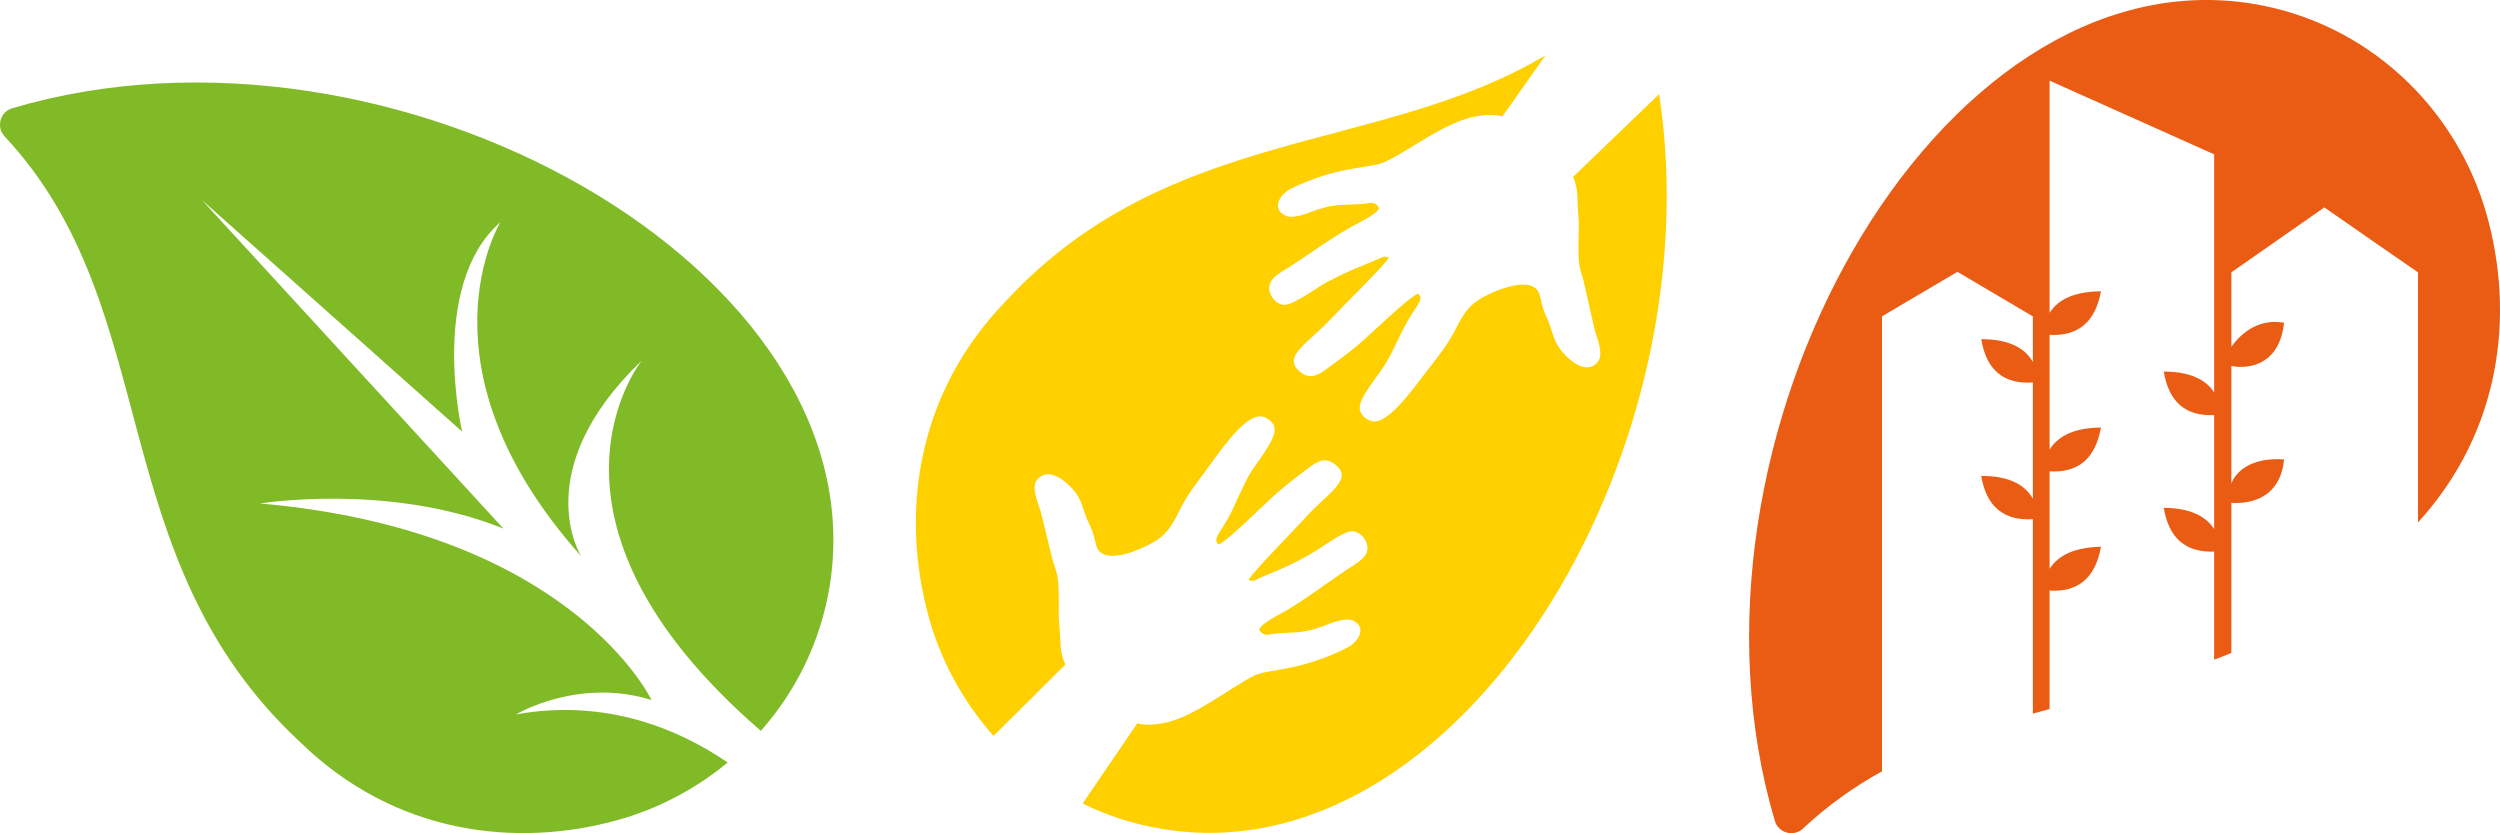 <?xml version="1.0" encoding="UTF-8" standalone="no"?>
<!-- Generator: Adobe Illustrator 27.1.0, SVG Export Plug-In . SVG Version: 6.00 Build 0)  -->

<svg
   version="1.1"
   id="Capa_1"
   x="0px"
   y="0px"
   viewBox="0 0 512 170.633"
   xml:space="preserve"
   sodipodi:docname="BxC_ISOTIPO-Horizontal_Negativo-Color.svg"
   width="512"
   height="170.633"
   inkscape:version="1.1.2 (0a00cf5339, 2022-02-04)"
   xmlns:inkscape="http://www.inkscape.org/namespaces/inkscape"
   xmlns:sodipodi="http://sodipodi.sourceforge.net/DTD/sodipodi-0.dtd"
   xmlns="http://www.w3.org/2000/svg"
   xmlns:svg="http://www.w3.org/2000/svg"><defs
   id="defs10" /><sodipodi:namedview
   id="namedview8"
   pagecolor="#ffffff"
   bordercolor="#666666"
   borderopacity="1.0"
   inkscape:pageshadow="2"
   inkscape:pageopacity="0.0"
   inkscape:pagecheckerboard="0"
   showgrid="false"
   fit-margin-top="0"
   fit-margin-left="0"
   fit-margin-right="0"
   fit-margin-bottom="0"
   inkscape:zoom="1.3277294"
   inkscape:cx="493.70001"
   inkscape:cy="164.56667"
   inkscape:window-width="1920"
   inkscape:window-height="1008"
   inkscape:window-x="0"
   inkscape:window-y="0"
   inkscape:window-maximized="1"
   inkscape:current-layer="Capa_1" />
<style
   type="text/css"
   id="style2">
	.st0{fill:#EA5B13;}
	.st1{fill:#FFD000;}
	.st2{fill:#81BA27;}
</style>
<path
   id="Hoja_Naranja_00000165224774226306502330000009636195470942149549_"
   class="st0"
   d="m 385.428,64.795 15.452,-9.126 15.452,9.126 v 9.333 c -1.763,-3.111 -5.289,-4.667 -10.578,-4.667 1.037,6.326 4.615,9.282 10.578,8.867 v 23.8 c -1.763,-3.111 -5.289,-4.667 -10.578,-4.667 1.037,6.274 4.615,9.23 10.578,8.867 0,0 0,23.126 0,39.823 1.141,-0.311 2.282,-0.622 3.422,-0.933 v -24.267 c 5.911,0.363 9.385,-2.644 10.526,-8.971 -5.185,0.104 -8.659,1.607 -10.526,4.511 V 96.529 c 5.911,0.363 9.385,-2.644 10.526,-8.971 -5.185,0.052 -8.659,1.556 -10.526,4.511 V 68.58 c 5.911,0.311 9.385,-2.696 10.526,-8.919 -5.237,0.052 -8.659,1.504 -10.526,4.407 v -47.549 l 33.704,15.089 v 48.742 c -1.815,-2.8 -5.289,-4.252 -10.319,-4.252 1.037,6.222 4.459,9.178 10.319,8.919 v 23.334 c -1.815,-2.852 -5.289,-4.304 -10.319,-4.356 1.037,6.222 4.459,9.178 10.319,8.971 v 22.141 c 1.193,-0.467 2.385,-0.881 3.526,-1.4 v -30.749 c 0,0 9.852,1.296 10.785,-8.867 -9.074,-0.622 -10.785,4.874 -10.785,4.926 V 74.958 c 3.941,0.726 9.904,-0.467 10.785,-8.867 -5.082,-0.881 -8.659,1.97 -10.785,4.926 V 55.773 c 0,0 14.778,-10.319 19.082,-13.326 v 0.052 c 4.252,3.007 17.785,12.341 19.134,13.274 0,0 0,27.067 0,51.231 17.215,-18.874 19.704,-42.727 14.156,-62.742 C 503.134,21.809 484.622,4.646 461.6,0.809 396.628,-10.028 340.42,90.255 363.494,168.138 c 0.726,2.489 3.889,3.319 5.756,1.556 5.082,-4.77 10.526,-8.608 16.178,-11.719 z"
   style="stroke-width:0.519" />
<path
   id="Hoja_Amarilla_00000034770121969041044130000016996042591763604373_"
   class="st1"
   d="m 322.168,36.224 c 1.244,2.748 0.726,5.03 1.141,8.556 0.156,1.659 -0.311,7.259 0.207,9.904 0.207,0.985 0.674,2.178 0.881,3.215 l 2.178,9.593 c 0.519,1.763 1.867,4.978 0.726,6.533 -1.867,2.385 -4.667,0.83 -6.637,-1.193 -2.333,-2.385 -2.437,-3.889 -3.267,-6.274 -0.311,-0.985 -0.933,-2.126 -1.296,-3.163 -0.415,-1.193 -0.467,-2.23 -0.83,-3.163 -1.452,-4.2 -9.748,-0.57 -12.548,1.244 -2.489,1.607 -3.578,3.941 -4.874,6.43 -1.296,2.489 -2.904,4.563 -4.667,6.845 -2.748,3.37 -8.348,11.926 -11.978,11.563 -1.141,-0.156 -2.385,-1.141 -2.696,-2.282 -0.57,-2.437 4.045,-7.259 5.652,-10.215 1.296,-2.282 2.23,-4.511 3.422,-6.793 2.126,-4.252 4.304,-5.6 2.852,-6.896 -1.919,0.726 -9.385,7.985 -11.719,10.008 -1.97,1.659 -3.941,3.215 -6.015,4.667 -2.074,1.556 -3.941,3.163 -6.17,1.556 -4.407,-3.267 1.4,-5.963 6.326,-11.356 1.919,-2.074 10.993,-10.941 11.563,-12.237 -1.089,-0.467 -1.244,-0.052 -3.059,0.674 -3.785,1.556 -5.496,2.178 -9.437,4.252 -2.022,1.089 -4.045,2.644 -6.067,3.682 -1.089,0.622 -2.282,1.193 -3.163,1.037 -1.348,-0.259 -2.282,-1.452 -2.644,-2.541 -0.726,-2.696 2.022,-3.941 4.148,-5.289 4.615,-2.956 7.363,-5.133 12.289,-7.985 1.452,-0.83 5.496,-2.644 5.963,-3.993 -0.881,-1.556 -1.867,-0.985 -3.059,-0.881 -3.578,0.363 -5.496,-0.156 -9.696,1.244 -1.867,0.674 -4.874,1.97 -6.43,1.193 -2.904,-1.4 -1.244,-4.356 1.193,-5.548 4.563,-2.23 8.608,-3.37 12.704,-4.096 1.607,-0.259 5.133,-0.726 6.378,-1.296 5.237,-2.437 12.704,-8.452 18.978,-9.437 2.074,-0.363 3.682,-0.311 5.185,0.052 l 8.815,-12.497 C 282.448,31.609 239.462,25.646 206.121,61.528 c -18.823,19.341 -21.623,44.127 -15.919,64.816 2.541,9.178 7.156,17.474 13.274,24.371 l 14.726,-14.622 c -1.348,-2.748 -0.881,-4.978 -1.296,-8.556 -0.207,-1.711 0.156,-7.259 -0.415,-9.904 -0.259,-0.985 -0.674,-2.178 -0.985,-3.163 l -2.333,-9.593 c -0.519,-1.711 -1.97,-4.926 -0.881,-6.482 1.815,-2.437 4.667,-0.933 6.689,1.037 2.385,2.282 2.489,3.837 3.37,6.222 0.363,0.985 0.985,2.126 1.348,3.111 0.467,1.193 0.57,2.23 0.881,3.163 1.504,4.2 9.748,0.415 12.548,-1.452 2.437,-1.659 3.474,-4.045 4.719,-6.482 1.296,-2.541 2.852,-4.615 4.615,-6.948 2.644,-3.474 8.089,-12.03 11.771,-11.771 1.193,0.104 2.489,1.089 2.748,2.23 0.622,2.437 -3.837,7.311 -5.445,10.267 -1.193,2.333 -2.126,4.511 -3.215,6.793 -2.022,4.304 -4.2,5.704 -2.748,6.948 1.867,-0.726 9.178,-8.089 11.511,-10.163 1.97,-1.711 3.889,-3.267 5.911,-4.77 2.126,-1.556 3.941,-3.267 6.17,-1.659 4.511,3.163 -1.296,5.963 -6.17,11.459 -1.867,2.074 -10.734,11.096 -11.304,12.393 1.089,0.467 1.244,0.052 3.007,-0.726 3.837,-1.556 5.496,-2.23 9.385,-4.407 2.022,-1.141 4.045,-2.644 6.015,-3.785 1.089,-0.57 2.23,-1.193 3.111,-1.037 1.4,0.259 2.385,1.4 2.696,2.489 0.83,2.644 -1.919,3.941 -4.045,5.341 -4.511,3.007 -7.259,5.237 -12.082,8.193 -1.452,0.881 -5.496,2.748 -5.911,4.148 0.985,1.504 1.867,0.933 3.111,0.778 3.526,-0.363 5.496,0.104 9.645,-1.4 1.867,-0.726 4.874,-1.97 6.43,-1.296 2.904,1.296 1.296,4.304 -1.089,5.548 -4.511,2.282 -8.556,3.526 -12.652,4.304 -1.659,0.311 -5.133,0.778 -6.378,1.4 -5.185,2.593 -12.548,8.711 -18.823,9.8 -2.074,0.363 -3.682,0.415 -5.185,0 l -11.2,16.437 c 5.03,2.489 10.474,4.252 16.178,5.185 60.408,10.163 113.246,-75.809 101.891,-150.477 z"
   style="stroke-width:0.519" />
<path
   id="Hoja_Verde_00000017479020064806026670000000622386241750347935_"
   class="st2"
   d="M 2.495,22.172 C 0.006,22.898 -0.823,26.061 0.94,27.928 34.125,63.395 20.54,114.055 61.556,152.063 c 19.341,18.823 44.127,21.623 64.816,15.919 8.452,-2.333 16.126,-6.43 22.66,-11.822 -9.956,-6.793 -24.837,-13.171 -43.349,-9.852 0,0 12.652,-7.622 27.741,-2.956 0,0 -16.385,-34.69 -80.164,-40.238 0,0 26.445,-4.304 49.831,5.133 L 41.333,40.943 94.638,88.388 c 0,0 -6.948,-29.919 7.83,-42.882 0,0 -18.097,29.608 16.541,68.394 0,0 -11.097,-17.526 12.445,-40.082 0,0 -26.082,32.252 24.371,75.861 7.208,-8.141 12.185,-18.252 14.052,-29.401 C 180.661,55.306 80.378,-0.902 2.495,22.172 Z"
   style="stroke-width:0.519" />
</svg>
